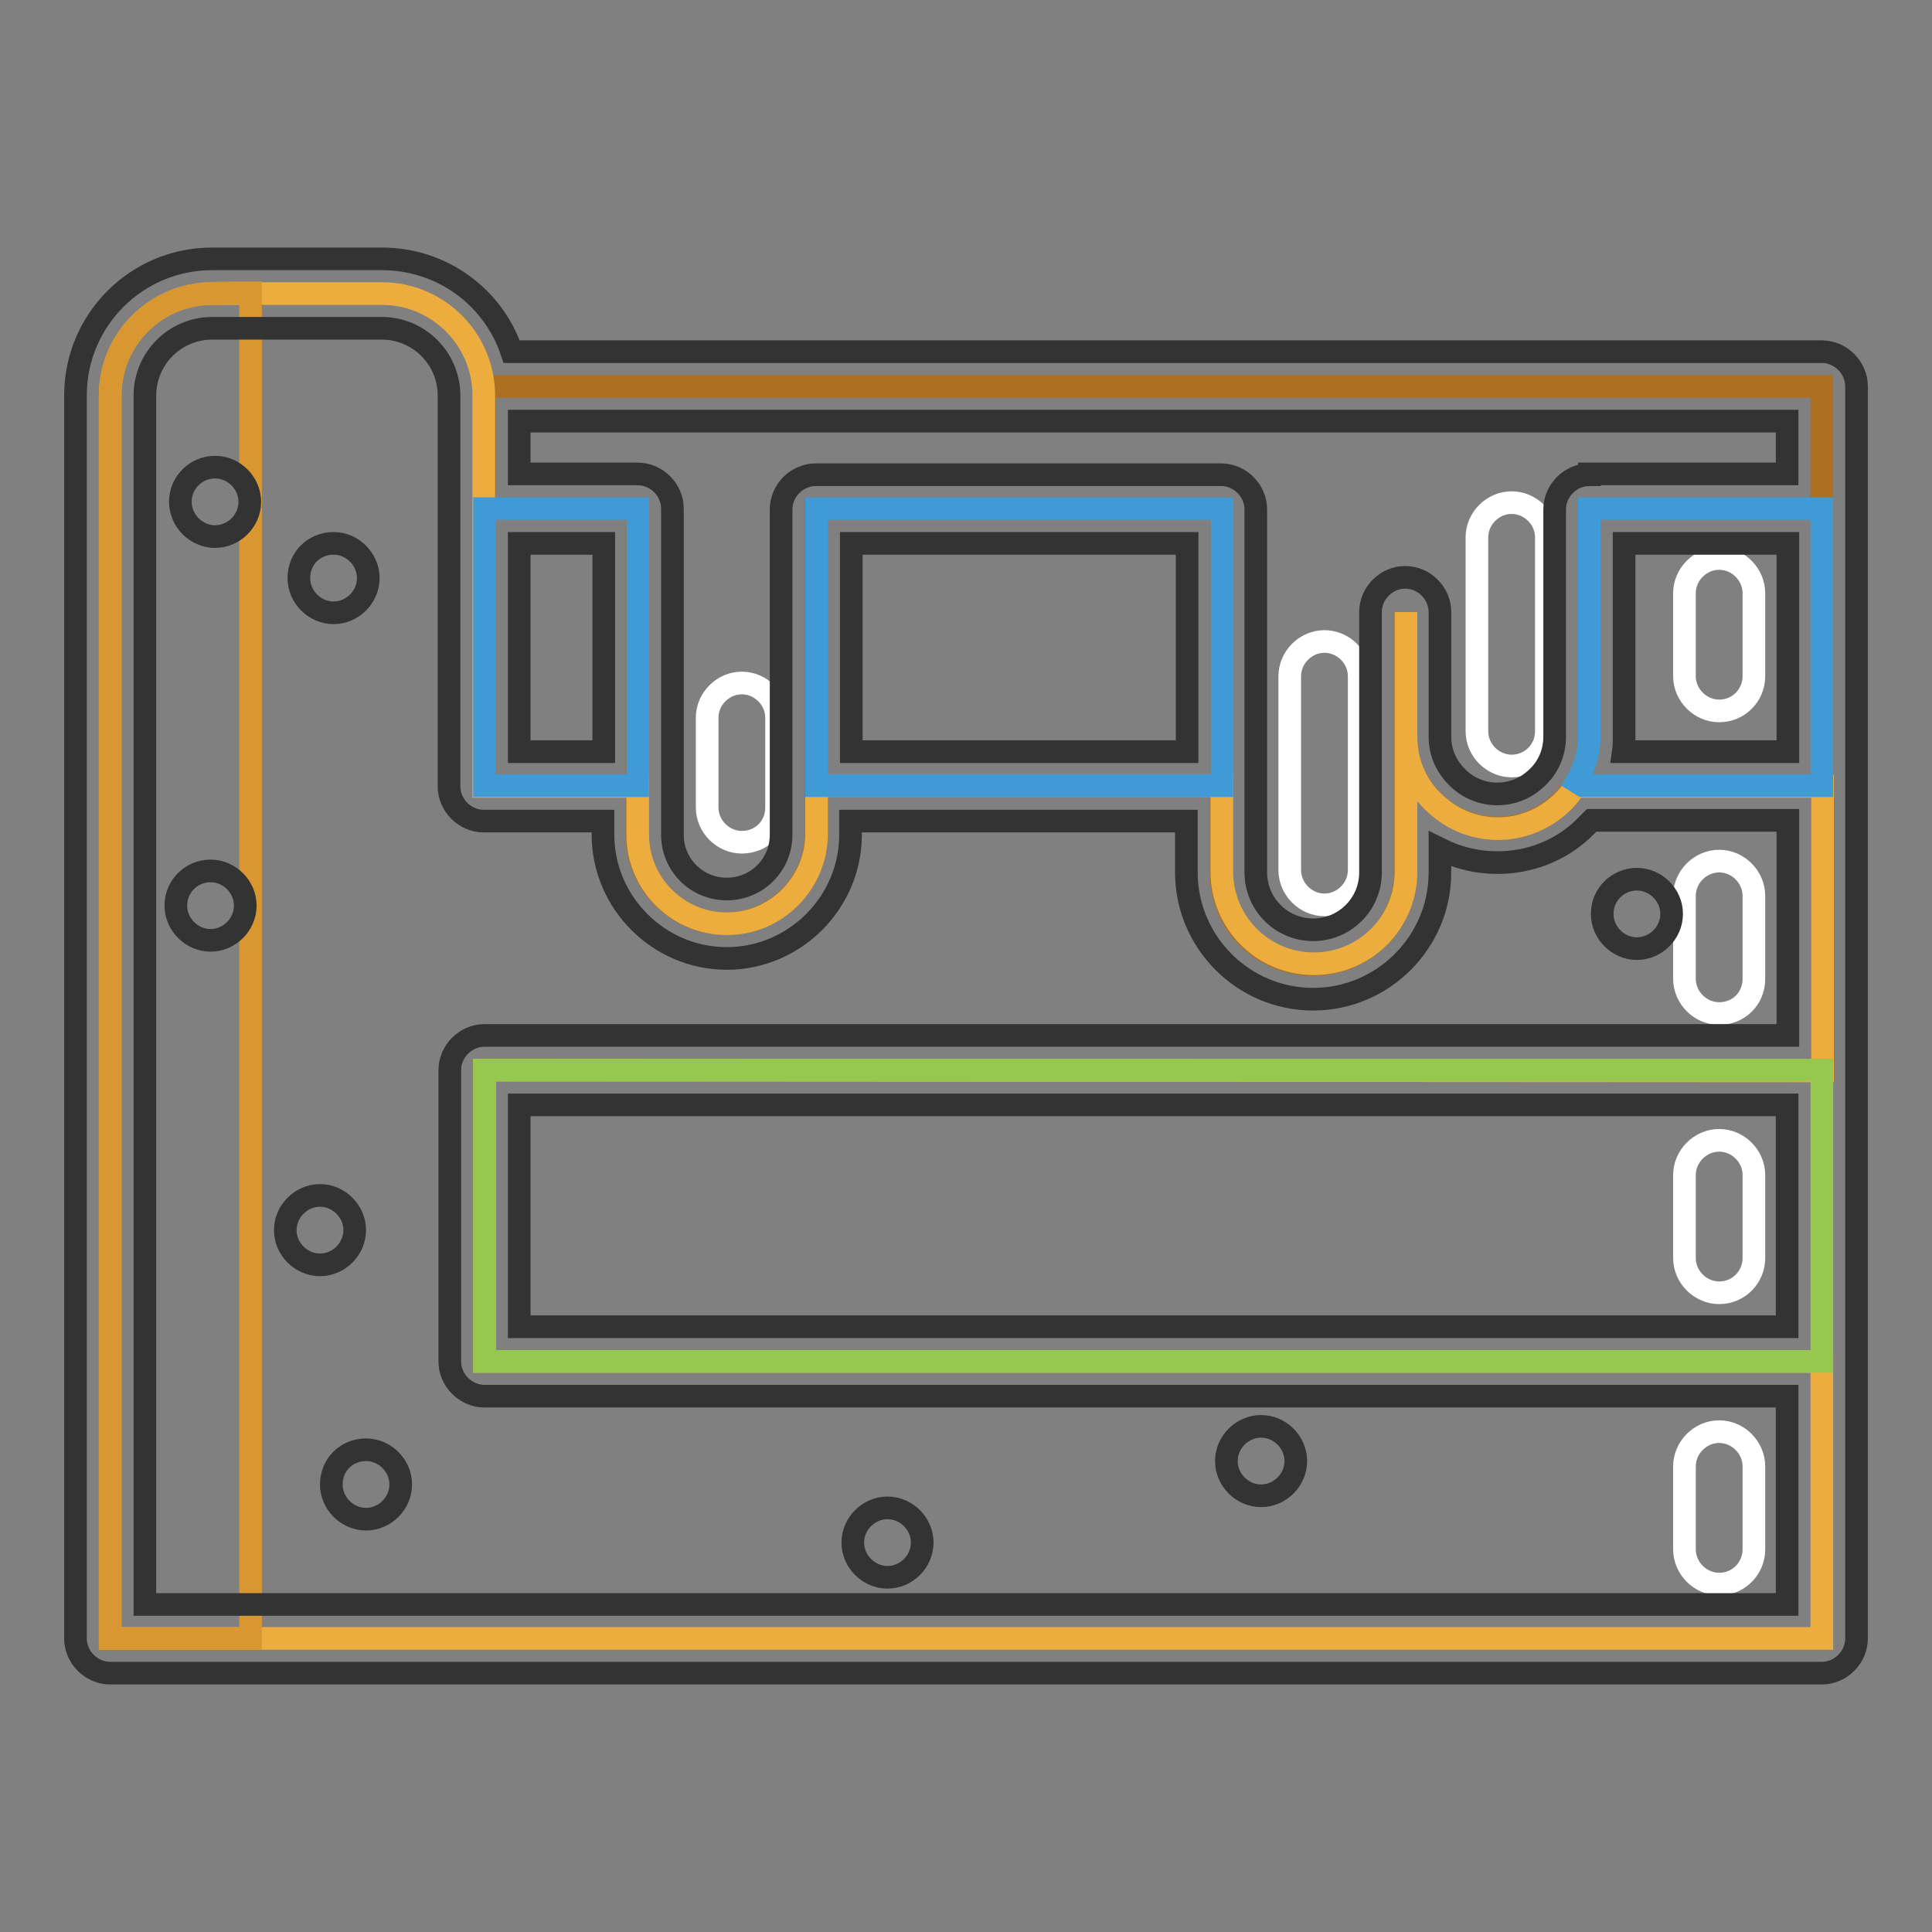 <?xml version="1.0" encoding="utf-8"?>
<!-- Svg Vector Icons : http://www.onlinewebfonts.com/icon -->
<!DOCTYPE svg PUBLIC "-//W3C//DTD SVG 1.1//EN" "http://www.w3.org/Graphics/SVG/1.1/DTD/svg11.dtd">
<svg version="1.1" xmlns="http://www.w3.org/2000/svg" xmlns:xlink="http://www.w3.org/1999/xlink" x="0px" y="0px" viewBox="0 0 256 256" enable-background="new 0 0 256 256" xml:space="preserve">
<rect x="0" y="0" width="256" height="256" fill="#808080" stroke="none"/>
<g> <path stroke-width="3" fill-opacity="0" stroke="#040000"  d="M187.1,104.2h-0.9"/> <path stroke-width="3" fill-opacity="0" stroke="#ad7021"  d="M241.4,51.2v16.2h-30.8v30.1c0,2.1-0.6,4.3-1.7,6.1c-0.6,1.1-1.4,2.1-2.3,2.9c-2.2,2-5,3.2-8.2,3.2 c-3.2,0-6-1.2-8.2-3.2c-2.4-2.2-4-5.4-4-9V81.1v34.5c0,6.7-5.4,12.2-12.2,12.2s-12.2-5.4-12.2-12.2V67.4h-53.7v43.1 c0,3.3-1.3,6.2-3.5,8.4c-2.1,2.1-5.1,3.5-8.4,3.5c-6.5,0-11.8-5.3-11.8-11.8V67.4H64.2V51.2H241.4z"/> <path stroke-width="3" fill-opacity="0" stroke="#edad3e"  d="M64.2,141.8v38.6h177.2v36.7H14.6V52.4c0-7.5,6.1-13.5,13.5-13.5h22.5c7.5,0,13.5,6.1,13.5,13.5v51.8h20.4 v6.4c0,6.5,5.3,11.8,11.8,11.8c3.3,0,6.2-1.3,8.4-3.5c2.1-2.1,3.5-5.1,3.5-8.4v-6.4h53.7v11.4c0,6.7,5.4,12.2,12.2,12.2 c6.7,0,12.2-5.4,12.2-12.2V81.1v16.5c0,3.6,1.5,6.8,4,9c2.2,2,5,3.2,8.2,3.2c3.1,0,6-1.2,8.2-3.2c0.9-0.8,1.7-1.8,2.3-2.9l0.8,0.5 h31.7v37.7L64.2,141.8L64.2,141.8z"/> <path stroke-width="3" fill-opacity="0" stroke="#409ad6"  d="M84.5,67.4v36.7H64.2V67.4H84.5z M241.4,67.4v36.7h-31.7l-0.8-0.5c1.1-1.9,1.7-4,1.7-6.1V67.4L241.4,67.4 L241.4,67.4L241.4,67.4z M108.2,67.4h53.7v36.7h-53.7V67.4z"/> <path stroke-width="3" fill-opacity="0" stroke="#96c84f"  d="M241.4,141.8v38.6H64.2v-38.6H241.4z"/> <path stroke-width="3" fill-opacity="0" stroke="#d89731"  d="M33.2,38.8v178.3H14.6V52.4c0-7.5,6.1-13.5,13.5-13.5C28.1,38.8,33.2,38.8,33.2,38.8z"/> <path stroke-width="3" fill-opacity="0" stroke="#ffffff"  d="M227.8,94.2c-2.5,0-4.6-2.1-4.6-4.6v-11c0-2.5,2.1-4.6,4.6-4.6c2.5,0,4.6,2.1,4.6,4.6v11 C232.4,92.1,230.4,94.2,227.8,94.2z M227.8,171.3c-2.5,0-4.6-2.1-4.6-4.6v-11c0-2.5,2.1-4.6,4.6-4.6c2.5,0,4.6,2.1,4.6,4.6v11 C232.4,169.2,230.4,171.3,227.8,171.3z M227.8,209.9c-2.5,0-4.6-2.1-4.6-4.6v-11c0-2.5,2.1-4.6,4.6-4.6c2.5,0,4.6,2.1,4.6,4.6v11 C232.4,207.8,230.4,209.9,227.8,209.9z M227.8,134.3c-2.5,0-4.6-2.1-4.6-4.6v-11c0-2.5,2.1-4.6,4.6-4.6c2.5,0,4.6,2.1,4.6,4.6v11 C232.4,132.3,230.4,134.3,227.8,134.3z M200.3,101.5c-2.5,0-4.6-2.1-4.6-4.6V71.2c0-2.5,2.1-4.6,4.6-4.6s4.6,2.1,4.6,4.6v25.7 C204.9,99.5,202.8,101.5,200.3,101.5z M175.5,119.9c-2.5,0-4.6-2.1-4.6-4.6V89.6c0-2.5,2.1-4.6,4.6-4.6c2.5,0,4.6,2.1,4.6,4.6v25.7 C180.1,117.8,178,119.9,175.5,119.9z M98.3,111.6c-2.5,0-4.6-2.1-4.6-4.6V95.1c0-2.5,2.1-4.6,4.6-4.6c2.5,0,4.6,2.1,4.6,4.6V107 C102.9,109.6,100.9,111.6,98.3,111.6z"/> <path stroke-width="3" fill-opacity="0" stroke="#333333"  d="M241.4,46.6H67.8c-2.4-7.2-9.2-12.3-17.2-12.3H28.1c-10,0-18.1,8.1-18.1,18.1v164.7c0,2.5,2.1,4.6,4.6,4.6 h226.8c2.5,0,4.6-2.1,4.6-4.6V51.2C246,48.7,243.9,46.6,241.4,46.6z M210.6,62.9c-2.5,0-4.6,2.1-4.6,4.6v30.1 c0,2.2-0.9,4.2-2.5,5.6c-1.4,1.3-3.2,2-5.1,2c-1.9,0-3.7-0.7-5.1-2c-1.6-1.5-2.5-3.4-2.5-5.6V81.1c0-2.5-2.1-4.6-4.6-4.6 s-4.6,2.1-4.6,4.6v34.5c0,4.2-3.4,7.6-7.6,7.6c-4.2,0-7.6-3.4-7.6-7.6V67.5c0-2.5-2.1-4.6-4.6-4.6h-53.7c-2.5,0-4.6,2.1-4.6,4.6 v43.1c0,4-3.2,7.2-7.2,7.2c-4,0-7.2-3.2-7.2-7.2V67.4c0-2.5-2.1-4.6-4.6-4.6H68.8v-7h168v7H210.6L210.6,62.9z M215.2,72h21.7v27.6 h-21.8c0.1-0.7,0.1-1.3,0.1-2L215.2,72L215.2,72L215.2,72z M157.3,99.6h-44.5V72h44.5V99.6L157.3,99.6z M68.8,72H80v27.6H68.8V72z  M19.2,212.5V52.4c0-4.9,4-8.9,8.9-8.9h22.5c4.9,0,8.9,4,8.9,8.9v51.8c0,2.5,2.1,4.6,4.6,4.6h15.8v1.8c0,9,7.4,16.4,16.4,16.4 c9,0,16.4-7.4,16.4-16.4v-1.8h44.5v6.8c0,9.2,7.5,16.8,16.8,16.8c9.2,0,16.8-7.5,16.8-16.8v-3.1c2.4,1.2,5,1.8,7.6,1.8 c4.2,0,8.2-1.5,11.3-4.4c0.4-0.4,0.8-0.8,1.2-1.2h26v28.5H64.2c-2.5,0-4.6,2.1-4.6,4.6v38.6c0,2.5,2.1,4.6,4.6,4.6h172.6v27.6H19.2 z M236.8,146.4v29.4h-168v-29.4H236.8z"/> <path stroke-width="3" fill-opacity="0" stroke="#333333"  d="M212.3,121.1c0,2.5,2.1,4.6,4.6,4.6c2.5,0,4.6-2.1,4.6-4.6c0,0,0,0,0,0c0-2.5-2.1-4.6-4.6-4.6 C214.4,116.5,212.3,118.5,212.3,121.1C212.3,121.1,212.3,121.1,212.3,121.1z"/> <path stroke-width="3" fill-opacity="0" stroke="#333333"  d="M23.9,66.5c0,2.5,2.1,4.6,4.6,4.6c2.5,0,4.6-2.1,4.6-4.6c0-2.5-2.1-4.6-4.6-4.6 C26,61.9,23.9,63.9,23.9,66.5z"/> <path stroke-width="3" fill-opacity="0" stroke="#333333"  d="M39.6,76.6c0,2.5,2.1,4.6,4.6,4.6c2.5,0,4.6-2.1,4.6-4.6l0,0c0-2.5-2.1-4.6-4.6-4.6 C41.6,72,39.6,74,39.6,76.6L39.6,76.6z"/> <path stroke-width="3" fill-opacity="0" stroke="#333333"  d="M23.3,120c0,2.5,2.1,4.6,4.6,4.6c2.5,0,4.6-2.1,4.6-4.6s-2.1-4.6-4.6-4.6C25.4,115.4,23.3,117.4,23.3,120 L23.3,120z"/> <path stroke-width="3" fill-opacity="0" stroke="#333333"  d="M37.8,163c0,2.5,2.1,4.6,4.6,4.6s4.6-2.1,4.6-4.6c0-2.5-2.1-4.6-4.6-4.6S37.8,160.5,37.8,163z"/> <path stroke-width="3" fill-opacity="0" stroke="#333333"  d="M43.9,196.7c0,2.5,2.1,4.6,4.6,4.6c2.5,0,4.6-2.1,4.6-4.6c0-2.5-2.1-4.6-4.6-4.6 C45.9,192.1,43.9,194.1,43.9,196.7z"/> <path stroke-width="3" fill-opacity="0" stroke="#333333"  d="M113,204.4c0,2.5,2.1,4.6,4.6,4.6s4.6-2.1,4.6-4.6c0-2.5-2.1-4.6-4.6-4.6C115.1,199.8,113,201.9,113,204.4 C113,204.4,113,204.4,113,204.4z"/> <path stroke-width="3" fill-opacity="0" stroke="#333333"  d="M162.5,193.6c0,2.5,2.1,4.6,4.6,4.6s4.6-2.1,4.6-4.6c0,0,0,0,0,0c0-2.5-2.1-4.6-4.6-4.6 S162.5,191.1,162.5,193.6C162.5,193.6,162.5,193.6,162.5,193.6z"/></g>
</svg>